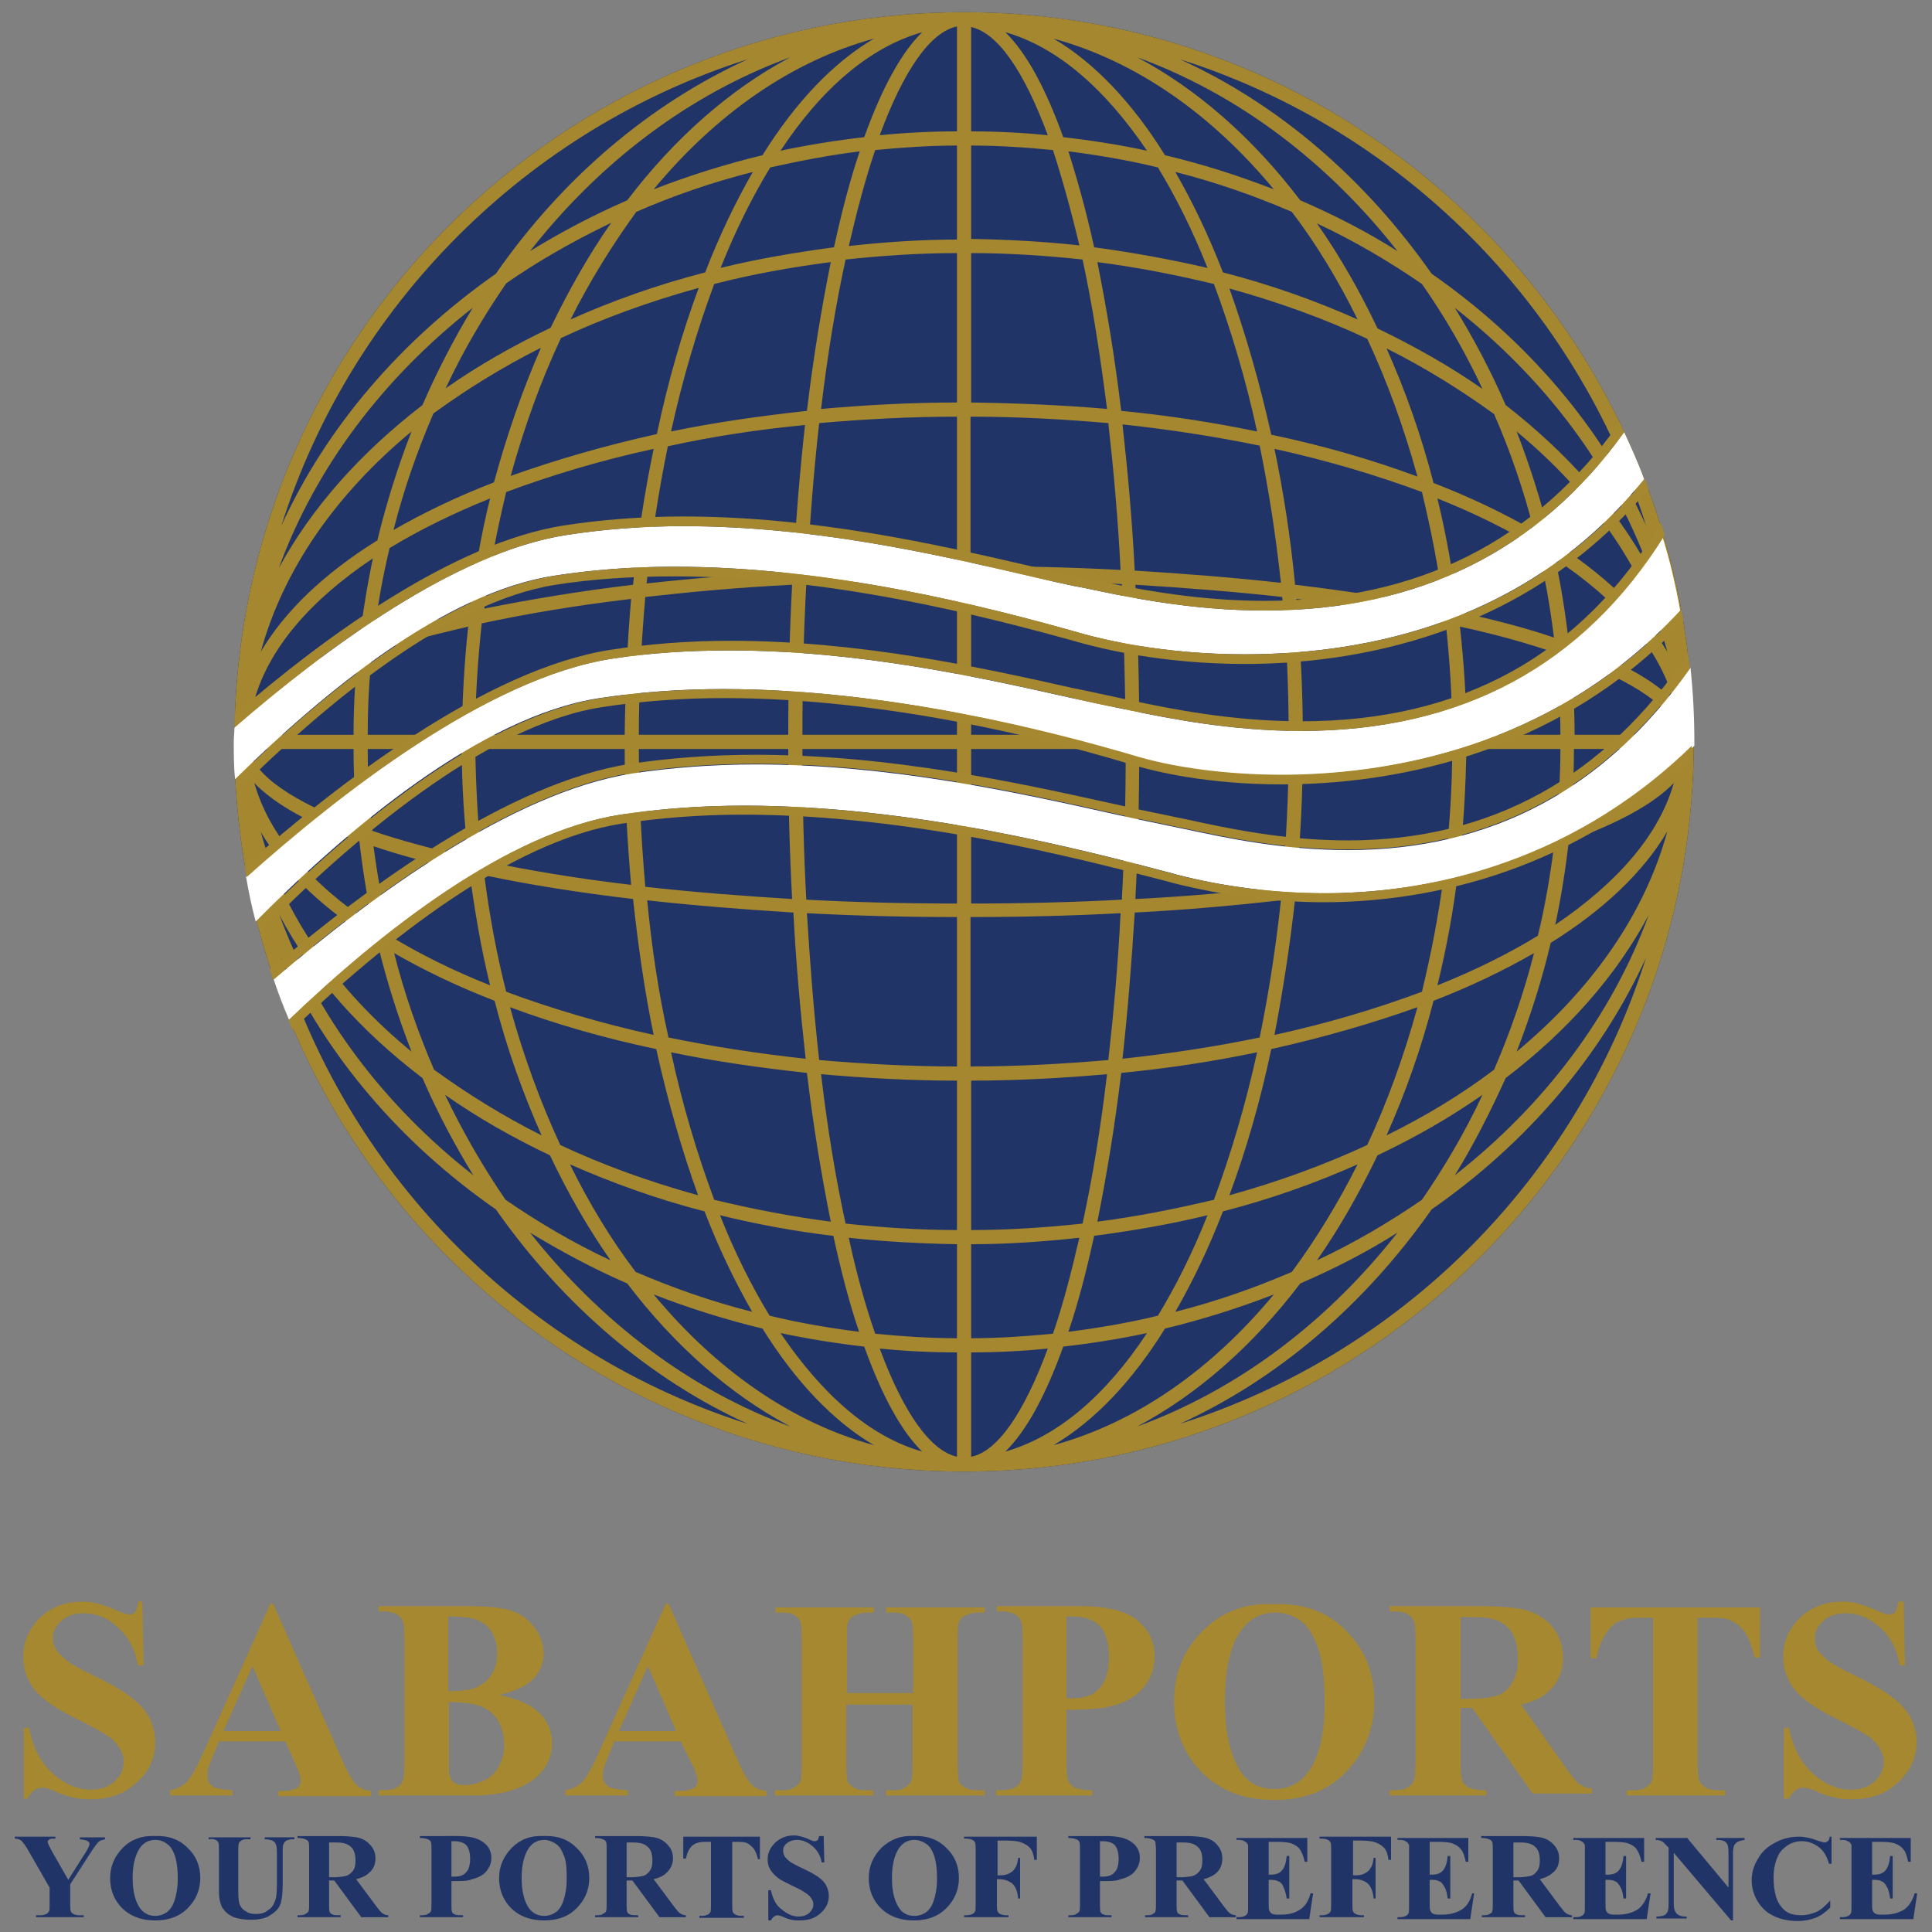 <?xml version="1.0" encoding="utf-8"?>
<!-- Generator: Adobe Illustrator 26.0.0, SVG Export Plug-In . SVG Version: 6.00 Build 0)  -->
<svg version="1.1" id="Layer_1" xmlns="http://www.w3.org/2000/svg" xmlns:xlink="http://www.w3.org/1999/xlink" x="0px" y="0px"
	 viewBox="0 0 300 300" style="enable-background:new 0 0 300 300;" xml:space="preserve">
<rect x="0" y="0" width="300" height="300" fill="#808080" stroke="none"/>
<style type="text/css">
	.st0{fill:#213468;}
	.st1{fill:#A4872F;}
	.st2{fill:#FFFFFF;}
	.st3{fill:#A5882F;}
</style>
<g>
	<g>
		<path class="st0" d="M262.9,114.1C262.4,52.5,212.4,2.5,150.8,1.9c-0.4,0-0.7,0-1.1,0c-0.4,0-0.7,0-1.1,0
			C87,2.5,37,52.5,36.4,114.1c0,0.4,0,0.7,0,1.1l0,0v0l0,0l0,0c0,0.4,0,0.7,0,1.1C37,177.9,87,227.9,148.6,228.5c0.4,0,0.7,0,1.1,0
			c0.4,0,0.7,0,1.1,0c61.6-0.6,111.6-50.6,112.2-112.2c0-0.4,0-0.7,0-1.1l0,0l0,0v0l0,0C263,114.8,263,114.5,262.9,114.1z"/>
		<g>
			<path class="st1" d="M262.9,114.1C262.4,52.5,212.4,2.5,150.8,1.9c-0.4,0-0.7,0-1.1,0c-0.4,0-0.7,0-1.1,0
				C87,2.5,37,52.5,36.4,114.1c0,0.4,0,0.7,0,1.1l0,0v0l0,0l0,0c0,0.4,0,0.7,0,1.1C37,177.9,87,227.9,148.6,228.5c0.4,0,0.7,0,1.1,0
				c0.4,0,0.7,0,1.1,0c61.6-0.6,111.6-50.6,112.2-112.2c0-0.4,0-0.7,0-1.1l0,0l0,0v0l0,0C263,114.8,263,114.5,262.9,114.1z
				 M148.6,226.2c-4.1-0.9-8.3-6.8-12-16.8c3.9,0.4,7.9,0.6,12,0.6V226.2z M242.3,114.1h-14.6c0-5.7-0.4-11.3-1-16.8
				c5.6,1.2,10.5,2.6,14.9,4.1C242,105.5,242.3,109.8,242.3,114.1z M241.6,129c-4.3,1.5-9.3,2.8-14.9,4.1c0.6-5.5,0.9-11.1,1-16.8
				h14.6C242.3,120.6,242,124.8,241.6,129z M172.1,164.6c-6.9,0.6-14.1,1-21.4,1v-23.2c8,0,15.8-0.2,23.3-0.6
				C173.6,149.9,172.9,157.5,172.1,164.6z M125.3,141.8c7.5,0.4,15.3,0.6,23.3,0.6v23.2c-7.3,0-14.5-0.4-21.4-1
				C126.4,157.5,125.8,149.9,125.3,141.8z M57.1,116.3h14.6c0,5.7,0.4,11.3,1,16.8c-5.6-1.3-10.6-2.6-14.9-4.1
				C57.3,124.8,57.1,120.6,57.1,116.3z M57.8,101.4c4.3-1.5,9.3-2.8,14.9-4.1c-0.6,5.5-0.9,11.1-1,16.8H57.1
				C57.1,109.8,57.3,105.5,57.8,101.4z M127.2,65.7c6.9-0.6,14-1,21.4-1v23.2c-8,0-15.8,0.2-23.3,0.6
				C125.8,80.5,126.4,72.8,127.2,65.7z M174,88.5c-7.5-0.4-15.3-0.6-23.3-0.6V64.7c7.3,0,14.5,0.4,21.4,1
				C172.9,72.8,173.6,80.5,174,88.5z M225.5,114.1h-23.2c0-7.2-0.4-14.3-1-21.1c8.5,1,16.3,2.3,23.2,3.8
				C225.1,102.4,225.5,108.2,225.5,114.1z M200.1,114.1h-23.2c0-8-0.2-15.8-0.6-23.3c8.1,0.5,15.7,1.1,22.8,1.9
				C199.8,99.6,200.1,106.8,200.1,114.1z M174.8,114.1h-24v-24c8.2,0,16,0.2,23.4,0.6C174.5,98.1,174.7,105.9,174.8,114.1z
				 M150.8,62.5V39.3c5.9,0,11.7,0.4,17.3,1c1.5,6.9,2.7,14.6,3.8,23.2C165,62.9,158,62.6,150.8,62.5z M148.6,62.5
				c-7.2,0-14.3,0.4-21.1,1c1-8.5,2.3-16.3,3.8-23.2c5.6-0.6,11.4-1,17.3-1V62.5z M148.6,90.1v24h-24c0-8.2,0.2-16,0.6-23.4
				C132.6,90.3,140.4,90.1,148.6,90.1z M122.4,114.1H99.2c0-7.3,0.4-14.5,1-21.4c7.1-0.8,14.7-1.5,22.8-1.9
				C122.6,98.3,122.4,106.1,122.4,114.1z M97,114.1H73.8c0-5.9,0.4-11.7,1-17.3C81.8,95.3,89.5,94,98,93
				C97.4,99.8,97.1,106.9,97,114.1z M73.8,116.3H97c0,7.2,0.4,14.3,1,21.1c-8.5-1-16.3-2.3-23.2-3.8
				C74.2,127.9,73.9,122.2,73.8,116.3z M99.2,116.3h23.2c0,8,0.2,15.8,0.6,23.3c-8.1-0.5-15.7-1.1-22.8-1.9
				C99.6,130.7,99.2,123.6,99.2,116.3z M124.6,116.3h24v24c-8.2,0-16-0.2-23.4-0.6C124.8,132.2,124.6,124.4,124.6,116.3z
				 M148.6,167.8V191c-5.9,0-11.7-0.4-17.3-1c-1.5-6.9-2.8-14.6-3.8-23.2C134.3,167.4,141.4,167.8,148.6,167.8z M150.8,167.8
				c7.2,0,14.3-0.4,21.1-1c-1,8.5-2.3,16.3-3.8,23.2c-5.6,0.6-11.4,1-17.3,1V167.8z M150.8,140.3v-24h24c0,8.1-0.2,16-0.6,23.4
				C166.7,140.1,158.9,140.3,150.8,140.3z M176.9,116.3h23.2c0,7.3-0.4,14.4-1,21.4c-7.1,0.8-14.7,1.5-22.8,1.9
				C176.7,132.1,176.9,124.3,176.9,116.3z M202.3,116.3h23.2c0,5.9-0.4,11.7-1,17.3c-6.9,1.5-14.6,2.7-23.2,3.8
				C201.9,130.5,202.3,123.5,202.3,116.3z M241.5,86.8c9.7,6.4,16.1,13.9,18.4,22c-3.2-3.3-8.8-6.3-16.3-9
				C243.1,95.3,242.4,91,241.5,86.8z M241.3,99c-4.4-1.5-9.4-2.8-14.9-4c-0.8-6-1.8-11.9-3.2-17.6c5.8,2.3,11,4.9,15.6,7.7
				C239.9,89.6,240.7,94.2,241.3,99z M224.2,94.5c-7-1.5-14.7-2.7-23.1-3.7c-0.7-7.3-1.8-14.4-3.2-21.1c8.2,1.8,15.9,4.1,22.9,6.7
				C222.2,82.2,223.4,88.3,224.2,94.5z M198.9,90.5c-7.2-0.8-14.7-1.4-22.7-1.9c-0.4-7.9-1.1-15.5-1.9-22.7
				c7.4,0.8,14.5,1.9,21.3,3.3C197,76,198.1,83.1,198.9,90.5z M174.1,63.8c-1-8.4-2.3-16.1-3.7-23.1c6.2,0.8,12.3,2,18.1,3.4
				c2.6,7,4.9,14.6,6.7,22.9C188.4,65.6,181.4,64.5,174.1,63.8z M169.9,38.4c-1.2-5.5-2.6-10.5-4-14.9c4.7,0.6,9.4,1.4,13.9,2.5
				c2.8,4.6,5.4,9.8,7.7,15.6C181.8,40.3,175.9,39.2,169.9,38.4z M165.1,21.3c-2.7-7.5-5.7-13.1-9-16.3c8.1,2.3,15.5,8.8,22,18.4
				C173.9,22.5,169.5,21.8,165.1,21.3z M167.6,38.1c-5.5-0.6-11.1-0.9-16.8-1V22.6c4.3,0,8.6,0.3,12.7,0.7
				C164.9,27.6,166.3,32.6,167.6,38.1z M148.6,37.2c-5.7,0-11.3,0.4-16.8,1c1.3-5.6,2.6-10.5,4.1-14.9c4.2-0.4,8.4-0.7,12.7-0.7
				V37.2z M133.5,23.5c-1.5,4.4-2.8,9.4-4,14.9c-6,0.8-11.9,1.8-17.6,3.2c2.3-5.8,4.9-11,7.7-15.6C124.1,25,128.7,24.1,133.5,23.5z
				 M121.2,23.4c6.4-9.7,13.9-16.1,22-18.4c-3.3,3.2-6.3,8.8-9,16.3C129.8,21.8,125.5,22.5,121.2,23.4z M129,40.7
				c-1.4,7-2.7,14.7-3.7,23.1c-7.3,0.8-14.4,1.8-21.1,3.2c1.8-8.2,4.1-15.9,6.7-22.9C116.7,42.6,122.8,41.5,129,40.7z M125,66
				c-0.8,7.2-1.4,14.7-1.9,22.7c-7.9,0.5-15.5,1.1-22.7,1.9c0.8-7.4,1.9-14.5,3.3-21.3C110.5,67.8,117.6,66.7,125,66z M98.3,90.8
				c-8.4,1-16.1,2.3-23.1,3.7c0.8-6.2,2-12.3,3.4-18.1c7-2.6,14.6-4.9,22.9-6.7C100.1,76.4,99,83.5,98.3,90.8z M72.9,95
				c-5.5,1.2-10.5,2.6-14.9,4c0.6-4.7,1.4-9.4,2.5-13.9c4.6-2.8,9.9-5.4,15.6-7.7C74.7,83,73.7,88.9,72.9,95z M55.8,99.7
				c-7.5,2.7-13.1,5.7-16.3,9c2.3-8.1,8.7-15.5,18.4-22C57,91,56.3,95.3,55.8,99.7z M55.5,102.2c-0.4,3.9-0.6,7.9-0.6,11.9H38.6
				C39.5,110,45.5,105.8,55.5,102.2z M54.9,116.3c0,4,0.2,8,0.6,11.9c-10-3.7-16-7.8-16.9-11.9H54.9z M55.8,130.6
				c0.5,4.4,1.2,8.7,2.1,13c-9.7-6.4-16.1-13.9-18.4-22C42.7,124.9,48.2,128,55.8,130.6z M58,131.4c4.4,1.5,9.4,2.8,14.9,4
				c0.8,6,1.8,11.9,3.2,17.6c-5.8-2.3-11-4.9-15.6-7.7C59.5,140.8,58.6,136.1,58,131.4z M75.2,135.9c7,1.5,14.7,2.7,23.1,3.7
				c0.8,7.3,1.8,14.4,3.2,21.1c-8.2-1.8-15.9-4.1-22.9-6.7C77.1,148.1,76,142.1,75.2,135.9z M100.5,139.8c7.2,0.8,14.7,1.4,22.7,1.9
				c0.4,7.9,1.1,15.5,1.9,22.7c-7.4-0.8-14.5-1.9-21.3-3.3C102.3,154.4,101.2,147.2,100.5,139.8z M125.3,166.6
				c1,8.4,2.3,16.1,3.7,23.1c-6.2-0.8-12.3-2-18.1-3.4c-2.6-7-4.9-14.6-6.7-22.9C110.9,164.8,118,165.8,125.3,166.6z M129.4,191.9
				c1.2,5.5,2.5,10.5,4,14.9c-4.7-0.6-9.4-1.4-13.9-2.5c-2.8-4.6-5.4-9.8-7.7-15.6C117.5,190.1,123.4,191.2,129.4,191.9z
				 M134.2,209.1c2.7,7.5,5.7,13.1,9,16.3c-8.1-2.3-15.5-8.8-22-18.4C125.5,207.9,129.8,208.6,134.2,209.1z M131.8,192.2
				c5.5,0.6,11.1,0.9,16.8,1v14.6c-4.3,0-8.6-0.3-12.7-0.7C134.4,202.8,133,197.8,131.8,192.2z M150.8,193.2c5.7,0,11.3-0.4,16.8-1
				c-1.3,5.6-2.6,10.6-4.1,14.9c-4.2,0.4-8.4,0.7-12.7,0.7V193.2z M165.9,206.8c1.5-4.4,2.8-9.4,4-14.9c6-0.8,11.9-1.8,17.6-3.2
				c-2.3,5.8-4.9,11-7.7,15.6C175.3,205.4,170.6,206.2,165.9,206.8z M178.1,207c-6.4,9.7-13.9,16.1-22,18.4c3.3-3.2,6.3-8.8,9-16.3
				C169.5,208.6,173.9,207.9,178.1,207z M170.4,189.7c1.4-7,2.7-14.7,3.7-23.1c7.3-0.7,14.4-1.8,21.1-3.2
				c-1.8,8.2-4.1,15.9-6.7,22.9C182.6,187.7,176.6,188.9,170.4,189.7z M174.3,164.4c0.8-7.2,1.4-14.7,1.9-22.7
				c7.9-0.4,15.5-1.1,22.7-1.9c-0.8,7.4-1.9,14.5-3.3,21.3C188.9,162.5,181.7,163.6,174.3,164.4z M201.1,139.6
				c8.4-1,16.1-2.2,23.1-3.7c-0.8,6.2-2,12.3-3.4,18.1c-7,2.6-14.6,4.9-22.9,6.7C199.2,153.9,200.3,146.9,201.1,139.6z M226.4,135.4
				c5.5-1.2,10.5-2.6,14.9-4c-0.6,4.7-1.4,9.4-2.5,13.9c-4.6,2.8-9.8,5.4-15.6,7.7C224.6,147.3,225.7,141.4,226.4,135.4z
				 M243.6,130.6c7.5-2.7,13.1-5.7,16.3-9c-2.3,8.1-8.8,15.5-18.4,22C242.4,139.4,243.1,135,243.6,130.6z M243.8,128.2
				c0.4-3.9,0.6-7.9,0.6-11.9h16.2C259.8,120.4,253.9,124.5,243.8,128.2z M244.5,114.1c0-4-0.2-8-0.6-11.9c10,3.7,16,7.8,16.9,11.9
				H244.5z M240.8,83.9c-1.4-5.8-3.2-11.5-5.3-16.9c11.7,9.7,19.9,21.4,23.4,34.2C255.1,94.9,248.9,89,240.8,83.9z M238.2,82.4
				c-4.7-2.7-9.9-5.2-15.6-7.4c-1.9-7.4-4.4-14.4-7.3-20.9c6,3,11.6,6.5,16.7,10.2C234.5,70,236.6,76.1,238.2,82.4z M220.1,74
				c-7-2.6-14.6-4.8-22.7-6.5c-1.8-8.1-4-15.7-6.5-22.7c7.6,2.1,14.8,4.7,21.4,7.8C215.4,59.2,218,66.4,220.1,74z M189.9,42.3
				c-2.2-5.7-4.7-10.9-7.4-15.6c6.3,1.6,12.3,3.7,18.1,6.2c3.8,5,7.2,10.6,10.2,16.7C204.3,46.7,197.3,44.2,189.9,42.3z M180.9,24.1
				c-5.1-8.2-11-14.4-17.3-18.1c12.8,3.5,24.5,11.7,34.2,23.4C192.4,27.3,186.8,25.5,180.9,24.1z M162.7,21
				c-3.9-0.4-7.9-0.6-11.9-0.6V4.2C154.9,5.1,159,11,162.7,21z M148.6,20.4c-4,0-8,0.2-12,0.6c3.7-10,7.8-16,12-16.9V20.4z
				 M118.4,24.1c-5.8,1.4-11.5,3.2-16.9,5.3c9.7-11.7,21.4-19.9,34.2-23.4C129.4,9.7,123.5,15.9,118.4,24.1z M116.9,26.7
				c-2.7,4.7-5.2,9.9-7.4,15.6c-7.4,1.9-14.4,4.4-20.9,7.3c3-6,6.5-11.6,10.2-16.7C104.5,30.4,110.6,28.3,116.9,26.7z M108.5,44.7
				c-2.6,7-4.8,14.6-6.5,22.7c-8.1,1.8-15.7,4-22.7,6.5c2.1-7.6,4.7-14.8,7.8-21.4C93.7,49.4,100.9,46.8,108.5,44.7z M76.7,74.9
				c-5.7,2.2-10.9,4.7-15.6,7.4c1.6-6.3,3.7-12.3,6.2-18.1C72.4,60.5,78,57,84,54C81.1,60.6,78.7,67.6,76.7,74.9z M58.6,83.9
				c-8.2,5.1-14.4,11-18.1,17.3C44,88.4,52.2,76.7,63.9,67C61.8,72.4,60,78.1,58.6,83.9z M58.6,146.4c1.4,5.8,3.2,11.5,5.3,16.9
				C52.2,153.7,44,142,40.5,129.2C44.2,135.5,50.4,141.3,58.6,146.4z M61.2,148c4.7,2.7,9.9,5.2,15.6,7.4c1.9,7.4,4.4,14.4,7.3,20.9
				c-6-3-11.6-6.5-16.7-10.2C64.9,160.3,62.8,154.3,61.2,148z M79.2,156.4c7,2.6,14.6,4.8,22.7,6.5c1.8,8.1,4,15.8,6.5,22.7
				c-7.6-2.1-14.8-4.7-21.4-7.8C83.9,171.1,81.3,164,79.2,156.4z M109.4,188.1c2.2,5.7,4.7,10.9,7.4,15.6
				c-6.3-1.6-12.3-3.7-18.1-6.2c-3.8-5-7.2-10.6-10.2-16.7C95.1,183.7,102,186.2,109.4,188.1z M118.4,206.3
				c5.1,8.2,11,14.4,17.3,18.1c-12.8-3.5-24.5-11.7-34.2-23.4C106.9,203.1,112.6,204.9,118.4,206.3z M150.8,210c4,0,8-0.2,11.9-0.6
				c-3.7,10-7.8,16-11.9,16.8V210z M180.9,206.3c5.8-1.4,11.5-3.2,16.9-5.3c-9.7,11.7-21.4,19.9-34.2,23.4
				C170,220.6,175.8,214.5,180.9,206.3z M182.5,203.7c2.7-4.7,5.2-9.9,7.4-15.6c7.4-1.9,14.4-4.4,20.9-7.3c-3,6-6.5,11.7-10.2,16.7
				C194.8,200,188.8,202.1,182.5,203.7z M190.9,185.6c2.6-7,4.8-14.6,6.5-22.7c8.1-1.8,15.7-4,22.7-6.5c-2.1,7.6-4.7,14.8-7.8,21.4
				C205.6,180.9,198.5,183.5,190.9,185.6z M222.6,155.4c5.7-2.2,10.9-4.7,15.6-7.4c-1.6,6.3-3.7,12.3-6.2,18.1
				c-5,3.8-10.6,7.2-16.7,10.2C218.2,169.8,220.7,162.8,222.6,155.4z M240.8,146.4c8.2-5.1,14.4-11,18.1-17.3
				c-3.5,12.8-11.7,24.5-23.4,34.2C237.6,157.9,239.4,152.3,240.8,146.4z M233.8,62.9c-2.3-5.3-5-10.4-7.9-15.1
				c13.9,10.9,24.4,24.8,30.1,40.4C250.9,78.8,243.3,70.3,233.8,62.9z M230.2,60.4c-5-3.5-10.5-6.6-16.3-9.4
				c-2.8-5.9-5.9-11.3-9.4-16.3c5.8,2.7,11.2,5.9,16.3,9.4C224.3,49.1,227.5,54.6,230.2,60.4z M201.9,31.1
				c-7.3-9.6-15.9-17.2-25.3-22.2c15.6,5.7,29.5,16.2,40.4,30.1C212.3,36,207.2,33.4,201.9,31.1z M97.4,31.1
				c-5.3,2.3-10.4,5-15.1,7.9c10.9-13.9,24.8-24.4,40.4-30.1C113.3,13.9,104.7,21.5,97.4,31.1z M94.9,34.6c-3.5,5-6.6,10.5-9.4,16.3
				c-5.9,2.8-11.3,5.9-16.3,9.4c2.7-5.8,5.9-11.2,9.4-16.3C83.6,40.5,89.1,37.4,94.9,34.6z M65.6,62.9C56,70.3,48.4,78.8,43.3,88.2
				c5.7-15.6,16.2-29.5,30.1-40.4C70.5,52.6,67.9,57.6,65.6,62.9z M65.6,167.4c2.3,5.3,5,10.4,7.9,15.1
				c-13.9-10.9-24.4-24.8-30.1-40.4C48.4,151.6,56,160.1,65.6,167.4z M69.1,170c5,3.5,10.4,6.6,16.3,9.4c2.8,5.9,5.9,11.3,9.4,16.3
				c-5.8-2.7-11.2-5.9-16.3-9.4C75,181.2,71.9,175.8,69.1,170z M97.4,199.3c7.3,9.6,15.9,17.2,25.3,22.2
				c-15.6-5.7-29.5-16.3-40.4-30.1C87.1,194.3,92.1,197,97.4,199.3z M201.9,199.3c5.3-2.3,10.4-4.9,15.1-7.9
				c-10.9,13.9-24.8,24.4-40.4,30.1C186,216.5,194.6,208.9,201.9,199.3z M204.5,195.7c3.5-5,6.6-10.5,9.4-16.3
				c5.9-2.8,11.3-5.9,16.3-9.4c-2.7,5.8-5.9,11.2-9.4,16.3C215.7,189.8,210.3,193,204.5,195.7z M233.8,167.4
				c9.6-7.3,17.2-15.9,22.2-25.3c-5.7,15.6-16.2,29.5-30.1,40.4C228.8,177.8,231.4,172.7,233.8,167.4z M255.6,81.6
				c-7-15.3-18.5-28.8-33.3-39.1C212,27.8,198.6,16.2,183.2,9.2C217.6,20.1,244.7,47.3,255.6,81.6z M116.1,9.2
				c-15.3,7-28.8,18.5-39.1,33.3C62.2,52.9,50.7,66.3,43.7,81.6C54.6,47.3,81.8,20.1,116.1,9.2z M43.7,148.7
				c7,15.3,18.5,28.8,33.3,39.1c10.4,14.8,23.8,26.3,39.1,33.3C81.8,210.2,54.6,183.1,43.7,148.7z M183.2,221.1
				c15.3-7,28.7-18.5,39.1-33.3c14.8-10.3,26.3-23.8,33.3-39.1C244.7,183.1,217.6,210.2,183.2,221.1z"/>
			<path class="st2" d="M196.4,94.8c-11.5,0-21.4-2.1-28-3.5l-1.6-0.3c-2.4-0.5-5.1-1.1-8-1.8c-13.8-3.2-32.6-7.5-52.7-7.5
				c-6.4,0-12.6,0.5-18.3,1.4c-17.1,2.7-37.1,17.5-51.4,29.9c0,0.7-0.1,1.4-0.1,2.2c0,2,0,3.9,0.2,5.8c13.8-13.6,32.6-29,49.5-31.6
				c5.8-0.9,12-1.4,18.6-1.4c24.2,0,48,6,63.8,10.5c2.6,0.7,11.9,3.1,24.8,3.1c19.3,0,44.2-5.1,62.1-27.2c-0.9-2.5-2-4.9-3.1-7.3
				C239,85.5,220.3,94.8,196.4,94.8z"/>
			<path class="st3" d="M104.7,89.5c24,0,47.7,6,63.4,10.4c2.6,0.7,12.1,3.2,25.2,3.2c16.1,0,43.2-3.9,62.7-27.2
				c-0.2-0.5-0.4-1-0.6-1.5c-17.9,22.1-42.9,27.2-62.1,27.2c-12.9,0-22.2-2.4-24.8-3.1C152.7,94,128.9,88,104.7,88
				c-6.6,0-12.9,0.5-18.6,1.4c-16.9,2.7-35.7,18-49.5,31.6c0,0.7,0.1,1.3,0.1,2c13.8-13.7,32.9-29.6,49.6-32.2
				C92,89.9,98.2,89.5,104.7,89.5z"/>
			<path class="st3" d="M87.8,83.1c5.7-0.9,11.9-1.4,18.3-1.4c20,0,38.9,4.3,52.7,7.5c3,0.7,5.6,1.3,8,1.8l1.6,0.3
				c6.6,1.4,16.5,3.5,28,3.5c23.9,0,42.6-9.3,55.8-27.7c-0.2-0.5-0.5-1-0.7-1.5c-13,18.4-31.4,27.7-55.1,27.7
				c-11.3,0-21.2-2.1-27.7-3.5l-1.6-0.3c-2.4-0.5-5-1.1-8-1.8c-13.8-3.2-32.8-7.5-53-7.5c-6.5,0-12.8,0.5-18.6,1.4
				c-17,2.7-36.8,17-51.1,29.4c0,0.6,0,1.3,0,1.9C50.7,100.6,70.8,85.8,87.8,83.1z"/>
			<path class="st2" d="M202,113.5c-11,0-20.7-2-26.6-3.2l-1.4-0.3c-2.4-0.5-5.1-1.1-8-1.7c-13.8-3.1-32.6-7.3-52.7-7.3
				c-6.4,0-12.6,0.4-18.4,1.3c-19.3,3-42.4,21.1-56.7,33.8c0.4,2.4,0.9,4.7,1.5,7c14-14.1,34.9-31.9,53.4-34.7
				c5.9-0.9,12.4-1.4,19.1-1.4c25.6,0,50.6,6.5,63.3,10.3c6.5,2,15,3.1,23.3,3.1h0c15.7,0,42-3.8,62.1-25.6
				c-0.7-3.9-1.6-7.8-2.8-11.6C245.8,103.3,226.9,113.5,202,113.5z"/>
			<path class="st3" d="M93.5,109.8c5.9-0.9,12.2-1.4,18.9-1.4c25.4,0,50.3,6.4,62.9,10.2c3.9,1.2,12.1,3.2,23.7,3.2h0
				c15.8,0,42.1-3.8,62.4-25.3c-0.1-0.6-0.2-1.2-0.3-1.8c-20.1,21.8-46.4,25.6-62.1,25.6h0c-8.4,0-16.9-1.1-23.3-3.1
				C163,113.5,138,107,112.4,107c-6.8,0-13.2,0.5-19.1,1.4c-18.5,2.9-39.4,20.6-53.4,34.7c0.1,0.6,0.3,1.1,0.5,1.7
				C54.2,130.8,75.3,112.6,93.5,109.8z"/>
			<path class="st3" d="M95,102.3c5.8-0.9,11.9-1.3,18.4-1.3c20,0,38.9,4.2,52.7,7.3c3,0.7,5.6,1.3,8,1.7l1.4,0.3
				c5.8,1.2,15.6,3.2,26.6,3.2c25,0,43.8-10.2,56.4-30.4c-0.2-0.6-0.4-1.3-0.6-1.9c-12.3,20.5-30.9,30.8-55.8,30.8
				c-10.8,0-20.1-1.9-26.3-3.2l-1.4-0.3c-2.4-0.5-5-1.1-8-1.7c-13.8-3.1-32.8-7.3-53-7.3c-6.5,0-12.8,0.5-18.6,1.4
				c-19.3,3-42.3,20.7-56.8,33.6c0.1,0.6,0.2,1.1,0.3,1.7C52.6,123.4,75.7,105.3,95,102.3z"/>
			<path class="st2" d="M209.3,132c-10.1,0-19-1.9-25.5-3.3c-1-0.2-2-0.4-2.9-0.6c-2.5-0.5-5.3-1.1-8.4-1.8
				c-14.4-3.2-34.2-7.6-55.1-7.6c-6.7,0-13.2,0.5-19.2,1.4c-18.6,2.9-40.6,19.1-55.7,32c0.7,2.1,1.5,4.2,2.4,6.3
				c14.4-13.8,34-29.2,51.5-31.9c5.9-0.9,12.4-1.4,19.2-1.4c26.3,0,52.4,6.8,66.4,10.5l0.7,0.2c7.3,1.9,15.3,2.9,23.1,2.9
				c14.1,0,37.2-3.5,57.3-22.9c0-0.2,0-0.4,0-0.6c0-3.9-0.2-7.7-0.6-11.5C249.3,122.5,231.6,132,209.3,132z"/>
			<path class="st3" d="M98.2,120c6-0.9,12.5-1.4,19.2-1.4c21,0,40.7,4.4,55.1,7.6c3.1,0.7,5.9,1.3,8.4,1.8c0.9,0.2,1.8,0.4,2.9,0.6
				c6.5,1.4,15.4,3.3,25.5,3.3c22.2,0,40-9.5,53.1-28.2c-0.1-0.7-0.2-1.4-0.3-2.2c-12.9,19.2-30.6,29-52.8,29
				c-10,0-18.8-1.9-25.2-3.3c-1-0.2-2-0.4-2.9-0.6c-2.5-0.5-5.3-1.1-8.4-1.8c-14.5-3.2-34.3-7.6-55.5-7.6c-6.8,0-13.3,0.5-19.4,1.4
				c-18.8,2.9-40.8,19-56,32c0.2,0.5,0.3,1,0.5,1.5C57.6,139.1,79.6,122.9,98.2,120z"/>
			<path class="st3" d="M205.7,138.7c-7.8,0-15.7-1-23.1-2.9l-0.7-0.2c-14-3.7-40.1-10.5-66.4-10.5c-6.8,0-13.2,0.5-19.2,1.4
				c-17.5,2.7-37.1,18.1-51.5,31.9c0.2,0.5,0.4,1,0.6,1.5c14.4-13.8,33.9-29.3,51.1-32c5.9-0.9,12.2-1.4,18.9-1.4
				c26.1,0,52.1,6.8,66,10.4l0.7,0.2c7.5,1.9,15.6,3,23.4,3c14.1,0,37.1-3.5,57.2-22.3c0-0.7,0-1.4,0-2
				C242.9,135.1,219.8,138.7,205.7,138.7z"/>
		</g>
	</g>
	<g>
		<path class="st3" d="M22.1,248.8l0.2,9.8h-0.9c-0.4-2.4-1.4-4.4-3.1-5.9c-1.6-1.5-3.4-2.2-5.3-2.2c-1.5,0-2.6,0.4-3.5,1.2
			c-0.9,0.8-1.3,1.7-1.3,2.7c0,0.6,0.2,1.2,0.5,1.7c0.4,0.7,1.1,1.3,2,2c0.7,0.5,2.2,1.3,4.7,2.5c3.4,1.7,5.7,3.3,6.9,4.8
			c1.2,1.5,1.8,3.2,1.8,5.1c0,2.4-0.9,4.6-2.9,6.3c-1.9,1.8-4.3,2.6-7.3,2.6c-0.9,0-1.8-0.1-2.6-0.3c-0.8-0.2-1.9-0.5-3.1-1.1
			c-0.7-0.3-1.3-0.4-1.7-0.4c-0.4,0-0.8,0.1-1.2,0.4c-0.4,0.3-0.8,0.7-1,1.3H3.7v-11h0.8c0.6,3.1,1.9,5.5,3.7,7.1
			c1.8,1.6,3.8,2.5,5.8,2.5c1.6,0,2.9-0.4,3.8-1.3c1-0.9,1.4-1.9,1.4-3.1c0-0.7-0.2-1.3-0.6-2c-0.4-0.6-0.9-1.3-1.7-1.8
			c-0.8-0.6-2.1-1.3-4-2.3c-2.7-1.3-4.6-2.4-5.7-3.3c-1.2-0.9-2.1-1.9-2.7-3.1c-0.6-1.1-0.9-2.4-0.9-3.8c0-2.3,0.9-4.3,2.6-6
			c1.7-1.6,3.9-2.5,6.5-2.5c0.9,0,1.9,0.1,2.8,0.4c0.7,0.2,1.5,0.5,2.5,0.9c1,0.5,1.7,0.7,2,0.7c0.4,0,0.7-0.1,0.9-0.3
			c0.2-0.2,0.4-0.8,0.6-1.7H22.1z"/>
		<path class="st3" d="M44.3,270.4H34l-1.2,2.9c-0.4,0.9-0.6,1.7-0.6,2.4c0,0.8,0.3,1.4,1,1.8c0.4,0.2,1.3,0.4,2.9,0.5v0.8h-9.7
			v-0.8c1.1-0.2,1.9-0.6,2.6-1.3c0.7-0.7,1.5-2.2,2.5-4.4l10.5-23.3h0.4l10.6,24c1,2.3,1.8,3.7,2.5,4.3c0.5,0.4,1.2,0.7,2.1,0.8v0.8
			H43.2v-0.8h0.6c1.1,0,1.9-0.2,2.4-0.5c0.3-0.2,0.5-0.6,0.5-1c0-0.3,0-0.5-0.1-0.8c0-0.1-0.2-0.7-0.6-1.6L44.3,270.4z M43.6,268.8
			l-4.4-10.1l-4.5,10.1H43.6z"/>
		<path class="st3" d="M77.5,263.2c2.8,0.6,4.7,1.4,5.8,2.4c1.6,1.3,2.4,3,2.4,5.1c0,2.2-0.9,4-2.7,5.5c-2.2,1.7-5.3,2.6-9.5,2.6
			H58.8v-0.8c1.4,0,2.3-0.1,2.7-0.4c0.5-0.2,0.8-0.6,1-1c0.2-0.4,0.3-1.4,0.3-3v-19c0-1.6-0.1-2.6-0.3-3c-0.2-0.4-0.5-0.7-1-1
			c-0.5-0.3-1.4-0.4-2.7-0.4v-0.8h14c3.4,0,5.7,0.3,7.1,0.9c1.4,0.6,2.5,1.5,3.3,2.7c0.8,1.2,1.2,2.4,1.2,3.8c0,1.4-0.5,2.7-1.5,3.8
			C81.9,261.7,80.1,262.6,77.5,263.2z M69.7,264.3v9.4l0,1.1c0,0.8,0.2,1.4,0.6,1.8c0.4,0.4,1,0.6,1.8,0.6c1.2,0,2.2-0.3,3.2-0.8
			s1.7-1.2,2.2-2.2c0.5-1,0.8-2.1,0.8-3.2c0-1.4-0.3-2.6-0.9-3.7c-0.6-1.1-1.5-1.8-2.6-2.3C73.5,264.5,71.9,264.3,69.7,264.3z
			 M69.7,262.6c2,0,3.6-0.2,4.5-0.7c1-0.5,1.7-1.1,2.2-2c0.5-0.8,0.8-1.9,0.8-3.2c0-1.3-0.3-2.3-0.8-3.2c-0.5-0.8-1.2-1.5-2.2-1.9
			c-0.9-0.4-2.5-0.6-4.6-0.6V262.6z"/>
		<path class="st3" d="M105.7,270.4H95.4l-1.2,2.9c-0.4,0.9-0.6,1.7-0.6,2.4c0,0.8,0.3,1.4,1,1.8c0.4,0.2,1.3,0.4,2.9,0.5v0.8h-9.7
			v-0.8c1.1-0.2,1.9-0.6,2.6-1.3s1.5-2.2,2.5-4.4l10.5-23.3h0.4l10.6,24c1,2.3,1.8,3.7,2.5,4.3c0.5,0.4,1.2,0.7,2.1,0.8v0.8h-14.2
			v-0.8h0.6c1.1,0,1.9-0.2,2.4-0.5c0.3-0.2,0.5-0.6,0.5-1c0-0.3,0-0.5-0.1-0.8c0-0.1-0.2-0.7-0.6-1.6L105.7,270.4z M105,268.8
			l-4.4-10.1l-4.5,10.1H105z"/>
		<path class="st3" d="M131.4,264.7v9.1c0,1.5,0.1,2.4,0.2,2.8c0.2,0.4,0.5,0.7,1,1c0.5,0.3,1.1,0.4,2,0.4h1v0.8h-15.3v-0.8h1
			c0.9,0,1.5-0.1,2.1-0.5c0.4-0.2,0.7-0.5,0.9-1c0.2-0.3,0.2-1.3,0.2-2.7v-19.2c0-1.5-0.1-2.4-0.2-2.8c-0.2-0.4-0.5-0.7-0.9-1
			c-0.5-0.3-1.1-0.4-2-0.4h-1v-0.8h15.3v0.8h-1c-0.9,0-1.5,0.2-2.1,0.5c-0.4,0.2-0.7,0.5-0.9,1c-0.2,0.3-0.2,1.2-0.2,2.7v8.3h10.3
			v-8.3c0-1.5-0.1-2.4-0.2-2.8c-0.2-0.4-0.5-0.7-1-1c-0.5-0.3-1.1-0.4-2-0.4h-1v-0.8h15.3v0.8h-1c-0.9,0-1.5,0.2-2.1,0.5
			c-0.4,0.2-0.7,0.5-0.9,1c-0.2,0.3-0.2,1.2-0.2,2.7v19.2c0,1.5,0.1,2.4,0.2,2.8c0.1,0.4,0.5,0.7,1,1c0.5,0.3,1.1,0.4,2,0.4h1v0.8
			h-15.3v-0.8h1c0.9,0,1.5-0.1,2-0.5c0.4-0.2,0.7-0.5,0.9-1c0.2-0.3,0.2-1.3,0.2-2.7v-9.1H131.4z"/>
		<path class="st3" d="M165.6,265.5v8.1c0,1.6,0.1,2.6,0.3,3c0.2,0.4,0.5,0.7,1,1c0.5,0.2,1.4,0.4,2.7,0.4v0.8h-14.9v-0.8
			c1.4,0,2.3-0.1,2.8-0.4c0.5-0.2,0.8-0.6,1-1c0.2-0.4,0.3-1.4,0.3-3v-19c0-1.6-0.1-2.6-0.3-3c-0.2-0.4-0.5-0.7-1-1
			c-0.5-0.3-1.4-0.4-2.7-0.4v-0.8h12.8c4.2,0,7.2,0.7,9,2.2c1.8,1.5,2.7,3.4,2.7,5.6c0,1.9-0.6,3.5-1.8,4.9
			c-1.2,1.4-2.8,2.3-4.9,2.8C171.3,265.3,168.9,265.5,165.6,265.5z M165.6,251.1v12.6c0.5,0,0.8,0,1.1,0c1.8,0,3.1-0.5,4.1-1.6
			c0.9-1,1.4-2.7,1.4-4.8c0-2.2-0.5-3.8-1.4-4.8c-1-1-2.4-1.5-4.3-1.5H165.6z"/>
		<path class="st3" d="M197.7,249.1c4.7-0.2,8.5,1.2,11.3,4.1c2.9,2.9,4.4,6.5,4.4,10.9c0,3.7-1.1,7-3.3,9.8
			c-2.9,3.7-6.9,5.6-12.2,5.6c-5.3,0-9.3-1.8-12.2-5.3c-2.3-2.8-3.4-6.2-3.4-10c0-4.3,1.5-8,4.4-10.9
			C189.8,250.2,193.4,248.9,197.7,249.1z M198,250.4c-2.7,0-4.7,1.4-6.1,4.1c-1.1,2.3-1.7,5.5-1.7,9.7c0,5,0.9,8.7,2.6,11.1
			c1.2,1.7,2.9,2.5,5.1,2.5c1.5,0,2.7-0.4,3.7-1.1c1.3-0.9,2.3-2.4,3-4.4c0.7-2,1.1-4.7,1.1-7.9c0-3.9-0.4-6.8-1.1-8.7
			c-0.7-1.9-1.6-3.3-2.7-4.1C200.7,250.8,199.4,250.4,198,250.4z"/>
		<path class="st3" d="M226.8,265.4v8.2c0,1.6,0.1,2.6,0.3,3c0.2,0.4,0.5,0.7,1,1c0.5,0.2,1.4,0.4,2.7,0.4v0.8h-15v-0.8
			c1.4,0,2.3-0.1,2.7-0.4c0.5-0.2,0.8-0.6,1-1c0.2-0.4,0.3-1.4,0.3-3v-19c0-1.6-0.1-2.6-0.3-3c-0.2-0.4-0.5-0.7-1-1
			c-0.5-0.3-1.4-0.4-2.7-0.4v-0.8h13.6c3.5,0,6.1,0.2,7.8,0.7c1.6,0.5,3,1.4,4,2.7c1,1.3,1.5,2.9,1.5,4.6c0,2.2-0.8,3.9-2.3,5.3
			c-1,0.9-2.4,1.6-4.2,2l7,9.9c0.9,1.3,1.6,2.1,2,2.4c0.6,0.4,1.3,0.7,2,0.7v0.8h-9.2l-9.4-13.3H226.8z M226.8,251v12.8h1.2
			c2,0,3.5-0.2,4.5-0.5c1-0.4,1.8-1,2.3-2c0.6-0.9,0.9-2.2,0.9-3.7c0-2.2-0.5-3.9-1.6-4.9c-1-1.1-2.7-1.6-5-1.6H226.8z"/>
		<path class="st3" d="M273.3,249.5v7.9h-0.8c-0.5-1.8-1-3.1-1.5-3.9c-0.6-0.8-1.3-1.4-2.3-1.9c-0.6-0.3-1.5-0.4-2.9-0.4h-2.2v22.6
			c0,1.5,0.1,2.4,0.3,2.8c0.2,0.4,0.5,0.7,1,1c0.5,0.3,1.1,0.4,2,0.4h1v0.8h-15.3v-0.8h1c0.8,0,1.5-0.1,2-0.5c0.4-0.2,0.7-0.5,0.9-1
			c0.1-0.3,0.2-1.3,0.2-2.7v-22.6h-2.1c-2,0-3.4,0.4-4.3,1.3c-1.2,1.2-2,2.8-2.4,5H247v-7.9H273.3z"/>
		<path class="st3" d="M295.6,248.8l0.2,9.8H295c-0.4-2.4-1.4-4.4-3.1-5.9s-3.4-2.2-5.3-2.2c-1.5,0-2.6,0.4-3.5,1.2
			c-0.9,0.8-1.3,1.7-1.3,2.7c0,0.6,0.1,1.2,0.4,1.7c0.4,0.7,1.1,1.3,2,2c0.7,0.5,2.2,1.3,4.7,2.5c3.4,1.7,5.7,3.3,6.9,4.8
			c1.2,1.5,1.8,3.2,1.8,5.1c0,2.4-1,4.6-2.9,6.3c-1.9,1.8-4.3,2.6-7.3,2.6c-0.9,0-1.8-0.1-2.6-0.3c-0.8-0.2-1.9-0.5-3.1-1.1
			c-0.7-0.3-1.3-0.4-1.7-0.4c-0.4,0-0.8,0.1-1.2,0.4c-0.4,0.3-0.8,0.7-1,1.3h-0.8v-11h0.8c0.6,3.1,1.9,5.5,3.7,7.1
			c1.8,1.6,3.7,2.5,5.8,2.5c1.6,0,2.9-0.4,3.8-1.3c1-0.9,1.4-1.9,1.4-3.1c0-0.7-0.2-1.3-0.6-2c-0.4-0.6-0.9-1.3-1.7-1.8
			c-0.8-0.6-2.1-1.3-4-2.3c-2.7-1.3-4.6-2.4-5.7-3.3c-1.2-0.9-2.1-1.9-2.7-3.1c-0.6-1.1-0.9-2.4-0.9-3.8c0-2.3,0.9-4.3,2.6-6
			c1.7-1.6,3.9-2.5,6.5-2.5c1,0,1.9,0.1,2.8,0.4c0.7,0.2,1.5,0.5,2.5,0.9c1,0.5,1.6,0.7,2,0.7c0.4,0,0.7-0.1,0.9-0.3
			c0.2-0.2,0.4-0.8,0.6-1.7H295.6z"/>
	</g>
	<g>
		<g>
			<path class="st0" d="M16.3,285.3v0.3c-0.4,0.1-0.8,0.2-1,0.4c-0.3,0.3-0.8,1-1.5,2.1l-2.9,4.5v3c0,0.6,0,1,0.1,1.2
				c0.1,0.2,0.2,0.3,0.4,0.4c0.2,0.1,0.5,0.2,0.8,0.2H13v0.3H5.6v-0.3h0.7c0.4,0,0.7-0.1,0.9-0.2c0.2-0.1,0.3-0.2,0.4-0.4
				c0.1-0.1,0.1-0.5,0.1-1.2v-2.5l-3.1-5.4c-0.6-1.1-1.1-1.7-1.3-1.9c-0.3-0.2-0.6-0.3-1-0.3v-0.3h6.3v0.3H8.4c-0.4,0-0.7,0-0.8,0.2
				c-0.2,0.1-0.2,0.2-0.2,0.3c0,0.2,0.3,0.8,0.8,1.7l2.4,4.2l2.4-3.8c0.6-0.9,0.9-1.5,0.9-1.8c0-0.2-0.1-0.3-0.3-0.4
				c-0.2-0.2-0.6-0.2-1.2-0.3v-0.3H16.3z"/>
			<path class="st0" d="M24,285.1c2.1-0.1,3.8,0.5,5.1,1.8c1.3,1.2,2,2.8,2,4.7c0,1.6-0.5,3-1.5,4.2c-1.3,1.6-3.1,2.4-5.5,2.4
				c-2.4,0-4.2-0.8-5.5-2.3c-1-1.2-1.5-2.6-1.5-4.3c0-1.8,0.7-3.4,2-4.7C20.4,285.6,22.1,285,24,285.1z M24.1,285.7
				c-1.2,0-2.1,0.6-2.7,1.8c-0.5,1-0.8,2.3-0.8,4.1c0,2.1,0.4,3.7,1.2,4.8c0.6,0.7,1.3,1.1,2.3,1.1c0.7,0,1.2-0.2,1.7-0.5
				c0.6-0.4,1-1,1.3-1.9c0.3-0.9,0.5-2,0.5-3.4c0-1.7-0.2-2.9-0.5-3.7c-0.3-0.8-0.7-1.4-1.2-1.7C25.4,285.9,24.8,285.7,24.1,285.7z"
				/>
			<path class="st0" d="M32.1,285.3h6.8v0.3h-0.3c-0.5,0-0.9,0-1.1,0.2c-0.2,0.1-0.3,0.2-0.4,0.4c-0.1,0.2-0.1,0.6-0.1,1.3v6.2
				c0,1.1,0.1,1.9,0.3,2.2c0.2,0.4,0.5,0.7,0.9,0.9c0.4,0.3,0.9,0.4,1.5,0.4c0.7,0,1.3-0.1,1.8-0.5c0.5-0.3,0.9-0.7,1.1-1.3
				c0.3-0.5,0.4-1.5,0.4-2.8v-5.1c0-0.6-0.1-1-0.2-1.2c-0.1-0.2-0.3-0.4-0.5-0.5c-0.3-0.1-0.7-0.2-1.2-0.2v-0.3h4.6v0.3h-0.3
				c-0.4,0-0.7,0.1-0.9,0.2c-0.2,0.1-0.4,0.3-0.5,0.6c-0.1,0.2-0.1,0.6-0.1,1.1v4.8c0,1.5-0.1,2.5-0.3,3.2c-0.2,0.7-0.7,1.3-1.5,1.8
				c-0.8,0.6-1.9,0.8-3.2,0.8c-1.1,0-2-0.2-2.6-0.4c-0.9-0.4-1.4-0.9-1.8-1.5c-0.3-0.6-0.5-1.4-0.5-2.5v-6.2c0-0.7,0-1.2-0.1-1.4
				c-0.1-0.2-0.2-0.3-0.4-0.4c-0.2-0.1-0.6-0.2-1.1-0.1V285.3z"/>
			<path class="st0" d="M51.1,292.1v3.5c0,0.7,0,1.1,0.1,1.3c0.1,0.2,0.2,0.3,0.5,0.4c0.2,0.1,0.6,0.1,1.2,0.1v0.3h-6.7v-0.3
				c0.6,0,1,0,1.2-0.2c0.2-0.1,0.4-0.2,0.5-0.4c0.1-0.2,0.1-0.6,0.1-1.3v-8.2c0-0.7,0-1.1-0.1-1.3c-0.1-0.2-0.2-0.3-0.5-0.4
				c-0.2-0.1-0.6-0.2-1.2-0.2v-0.3h6.1c1.6,0,2.8,0.1,3.5,0.3c0.7,0.2,1.3,0.6,1.8,1.2c0.5,0.6,0.7,1.2,0.7,2c0,0.9-0.3,1.7-1.1,2.3
				c-0.4,0.4-1.1,0.7-1.9,0.9l3.2,4.3c0.4,0.5,0.7,0.9,0.9,1c0.3,0.2,0.6,0.3,0.9,0.3v0.3h-4.2l-4.2-5.7H51.1z M51.1,286v5.5h0.6
				c0.9,0,1.6-0.1,2-0.2c0.4-0.1,0.8-0.4,1.1-0.8c0.3-0.4,0.4-0.9,0.4-1.6c0-0.9-0.2-1.7-0.7-2.1c-0.5-0.5-1.2-0.7-2.3-0.7H51.1z"/>
			<path class="st0" d="M70.1,292.1v3.5c0,0.7,0,1.1,0.1,1.3c0.1,0.2,0.2,0.3,0.5,0.4c0.2,0.1,0.6,0.1,1.2,0.1v0.3h-6.7v-0.3
				c0.6,0,1,0,1.2-0.2c0.2-0.1,0.4-0.2,0.5-0.4c0.1-0.2,0.1-0.6,0.1-1.3v-8.2c0-0.7,0-1.1-0.1-1.3c-0.1-0.2-0.2-0.3-0.5-0.4
				c-0.2-0.1-0.6-0.2-1.2-0.2v-0.3H71c1.9,0,3.2,0.3,4.1,1c0.8,0.6,1.2,1.4,1.2,2.4c0,0.8-0.3,1.5-0.8,2.1c-0.5,0.6-1.3,1-2.2,1.2
				C72.7,292.1,71.6,292.1,70.1,292.1z M70.1,286v5.4c0.2,0,0.4,0,0.5,0c0.8,0,1.4-0.2,1.8-0.7c0.4-0.4,0.6-1.1,0.6-2.1
				c0-0.9-0.2-1.6-0.6-2.1c-0.4-0.4-1.1-0.6-1.9-0.6H70.1z"/>
			<path class="st0" d="M84.4,285.1c2.1-0.1,3.8,0.5,5.1,1.8c1.3,1.2,2,2.8,2,4.7c0,1.6-0.5,3-1.5,4.2c-1.3,1.6-3.1,2.4-5.5,2.4
				c-2.4,0-4.2-0.8-5.5-2.3c-1-1.2-1.5-2.6-1.5-4.3c0-1.8,0.7-3.4,2-4.7C80.8,285.6,82.4,285,84.4,285.1z M84.5,285.7
				c-1.2,0-2.1,0.6-2.7,1.8c-0.5,1-0.8,2.3-0.8,4.1c0,2.1,0.4,3.7,1.2,4.8c0.6,0.7,1.3,1.1,2.3,1.1c0.7,0,1.2-0.2,1.7-0.5
				c0.6-0.4,1-1,1.3-1.9c0.3-0.9,0.5-2,0.5-3.4c0-1.7-0.1-2.9-0.5-3.7c-0.3-0.8-0.7-1.4-1.2-1.7C85.7,285.9,85.1,285.7,84.5,285.7z"
				/>
			<path class="st0" d="M97.3,292.1v3.5c0,0.7,0,1.1,0.1,1.3c0.1,0.2,0.2,0.3,0.5,0.4c0.2,0.1,0.6,0.1,1.2,0.1v0.3h-6.7v-0.3
				c0.6,0,1,0,1.2-0.2c0.2-0.1,0.4-0.2,0.5-0.4c0.1-0.2,0.1-0.6,0.1-1.3v-8.2c0-0.7,0-1.1-0.1-1.3c-0.1-0.2-0.2-0.3-0.5-0.4
				c-0.2-0.1-0.6-0.2-1.2-0.2v-0.3h6.1c1.6,0,2.8,0.1,3.5,0.3c0.7,0.2,1.3,0.6,1.8,1.2c0.5,0.6,0.7,1.2,0.7,2c0,0.9-0.4,1.7-1.1,2.3
				c-0.4,0.4-1.1,0.7-1.9,0.9l3.2,4.3c0.4,0.5,0.7,0.9,0.9,1c0.3,0.2,0.6,0.3,0.9,0.3v0.3h-4.1l-4.2-5.7H97.3z M97.3,286v5.5h0.5
				c0.9,0,1.6-0.1,2-0.2c0.5-0.1,0.8-0.4,1.1-0.8c0.3-0.4,0.4-0.9,0.4-1.6c0-0.9-0.2-1.7-0.7-2.1c-0.5-0.5-1.2-0.7-2.3-0.7H97.3z"/>
			<path class="st0" d="M118,285.3v3.4h-0.3c-0.2-0.8-0.4-1.3-0.7-1.7c-0.3-0.3-0.6-0.6-1-0.8c-0.2-0.1-0.7-0.2-1.3-0.2h-1v9.7
				c0,0.6,0,1,0.1,1.2c0.1,0.2,0.2,0.3,0.4,0.4c0.2,0.1,0.5,0.2,0.9,0.2h0.4v0.3h-6.9v-0.3h0.4c0.4,0,0.7-0.1,0.9-0.2
				c0.2-0.1,0.3-0.2,0.4-0.4c0.1-0.1,0.1-0.5,0.1-1.2V286h-0.9c-0.9,0-1.5,0.2-1.9,0.5c-0.6,0.5-0.9,1.2-1.1,2.1h-0.4v-3.4H118z"/>
			<path class="st0" d="M127.9,285l0.1,4.2h-0.4c-0.2-1.1-0.7-1.9-1.4-2.5c-0.7-0.6-1.5-1-2.4-1c-0.7,0-1.2,0.2-1.6,0.5
				c-0.4,0.3-0.6,0.7-0.6,1.2c0,0.3,0.1,0.5,0.2,0.8c0.2,0.3,0.5,0.6,0.9,0.9c0.3,0.2,1,0.6,2.1,1.1c1.5,0.7,2.6,1.4,3.1,2
				c0.5,0.6,0.8,1.4,0.8,2.2c0,1-0.4,1.9-1.3,2.7c-0.9,0.8-1.9,1.1-3.3,1.1c-0.4,0-0.8,0-1.2-0.1c-0.4-0.1-0.8-0.2-1.4-0.5
				c-0.3-0.1-0.6-0.2-0.8-0.2c-0.2,0-0.3,0.1-0.5,0.2c-0.2,0.1-0.3,0.3-0.5,0.6h-0.4v-4.7h0.4c0.3,1.3,0.8,2.4,1.7,3
				c0.8,0.7,1.7,1.1,2.6,1.1c0.7,0,1.3-0.2,1.7-0.6c0.4-0.4,0.6-0.8,0.6-1.3c0-0.3-0.1-0.6-0.3-0.9c-0.2-0.3-0.4-0.5-0.8-0.8
				c-0.3-0.2-0.9-0.6-1.8-1c-1.2-0.6-2.1-1-2.6-1.4c-0.5-0.4-0.9-0.8-1.2-1.3c-0.3-0.5-0.4-1-0.4-1.6c0-1,0.4-1.8,1.2-2.6
				c0.8-0.7,1.7-1.1,2.9-1.1c0.4,0,0.8,0.1,1.2,0.2c0.3,0.1,0.7,0.2,1.1,0.4c0.4,0.2,0.7,0.3,0.9,0.3c0.2,0,0.3-0.1,0.4-0.1
				c0.1-0.1,0.2-0.3,0.3-0.7H127.9z"/>
			<path class="st0" d="M141.8,285.1c2.1-0.1,3.8,0.5,5.1,1.8c1.3,1.2,2,2.8,2,4.7c0,1.6-0.5,3-1.5,4.2c-1.3,1.6-3.1,2.4-5.5,2.4
				c-2.4,0-4.2-0.8-5.5-2.3c-1-1.2-1.5-2.6-1.5-4.3c0-1.8,0.7-3.4,2-4.7C138.3,285.6,139.9,285,141.8,285.1z M142,285.7
				c-1.2,0-2.1,0.6-2.7,1.8c-0.5,1-0.8,2.3-0.8,4.1c0,2.1,0.4,3.7,1.2,4.8c0.5,0.7,1.3,1.1,2.3,1.1c0.7,0,1.2-0.2,1.7-0.5
				c0.6-0.4,1-1,1.3-1.9c0.3-0.9,0.5-2,0.5-3.4c0-1.7-0.2-2.9-0.5-3.7c-0.3-0.8-0.7-1.4-1.2-1.7C143.2,285.9,142.6,285.7,142,285.7z
				"/>
			<path class="st0" d="M154.9,286v5.2h0.4c0.6,0,1.1-0.1,1.4-0.3c0.4-0.2,0.7-0.4,0.9-0.8c0.3-0.4,0.4-0.9,0.5-1.6h0.3v6.3h-0.3
				c-0.1-1.2-0.5-2-1-2.4c-0.6-0.4-1.2-0.6-1.9-0.6h-0.4v3.8c0,0.6,0,1,0.1,1.2c0.1,0.2,0.2,0.3,0.4,0.4c0.2,0.1,0.5,0.2,0.9,0.2
				h0.4v0.3h-6.9v-0.3h0.4c0.4,0,0.7-0.1,0.9-0.2c0.2-0.1,0.3-0.2,0.4-0.4c0.1-0.1,0.1-0.5,0.1-1.2v-8.3c0-0.6,0-1-0.1-1.2
				c-0.1-0.2-0.2-0.3-0.4-0.4c-0.2-0.1-0.5-0.2-0.9-0.2h-0.4v-0.3H161v3.6h-0.4c-0.1-0.8-0.3-1.5-0.7-1.9c-0.4-0.4-0.9-0.7-1.6-0.9
				c-0.4-0.1-1.1-0.2-2.2-0.2H154.9z"/>
			<path class="st0" d="M170.8,292.1v3.5c0,0.7,0,1.1,0.1,1.3c0.1,0.2,0.2,0.3,0.5,0.4c0.2,0.1,0.6,0.1,1.2,0.1v0.3h-6.7v-0.3
				c0.6,0,1,0,1.2-0.2c0.2-0.1,0.4-0.2,0.5-0.4c0.1-0.2,0.1-0.6,0.1-1.3v-8.2c0-0.7,0-1.1-0.1-1.3c-0.1-0.2-0.2-0.3-0.5-0.4
				c-0.2-0.1-0.6-0.2-1.2-0.2v-0.3h5.8c1.9,0,3.2,0.3,4.1,1c0.8,0.6,1.2,1.4,1.2,2.4c0,0.8-0.3,1.5-0.8,2.1c-0.5,0.6-1.3,1-2.2,1.2
				C173.4,292.1,172.3,292.1,170.8,292.1z M170.8,286v5.4c0.2,0,0.4,0,0.5,0c0.8,0,1.4-0.2,1.8-0.7c0.4-0.4,0.6-1.1,0.6-2.1
				c0-0.9-0.2-1.6-0.6-2.1c-0.4-0.4-1.1-0.6-1.9-0.6H170.8z"/>
			<path class="st0" d="M182.7,292.1v3.5c0,0.7,0,1.1,0.1,1.3c0.1,0.2,0.2,0.3,0.5,0.4c0.2,0.1,0.6,0.1,1.2,0.1v0.3h-6.7v-0.3
				c0.6,0,1,0,1.2-0.2c0.2-0.1,0.4-0.2,0.4-0.4c0.1-0.2,0.1-0.6,0.1-1.3v-8.2c0-0.7-0.1-1.1-0.1-1.3c-0.1-0.2-0.2-0.3-0.5-0.4
				c-0.2-0.1-0.6-0.2-1.2-0.2v-0.3h6.1c1.6,0,2.8,0.1,3.5,0.3c0.7,0.2,1.4,0.6,1.8,1.2c0.5,0.6,0.7,1.2,0.7,2c0,0.9-0.3,1.7-1,2.3
				c-0.5,0.4-1.1,0.7-1.9,0.9l3.2,4.3c0.4,0.5,0.7,0.9,0.9,1c0.3,0.2,0.6,0.3,0.9,0.3v0.3h-4.1l-4.2-5.7H182.7z M182.7,286v5.5h0.5
				c0.9,0,1.6-0.1,2-0.2c0.4-0.1,0.8-0.4,1.1-0.8c0.3-0.4,0.4-0.9,0.4-1.6c0-0.9-0.2-1.7-0.7-2.1c-0.5-0.5-1.2-0.7-2.3-0.7H182.7z"
				/>
			<path class="st0" d="M197,286v5.1h0.3c0.8,0,1.4-0.2,1.8-0.7c0.4-0.5,0.6-1.2,0.7-2.2h0.4v6.6h-0.4c-0.1-0.7-0.3-1.3-0.5-1.8
				c-0.2-0.5-0.5-0.8-0.9-0.9c-0.3-0.2-0.8-0.2-1.4-0.2v3.5c0,0.7,0,1.1,0.1,1.3c0.1,0.2,0.2,0.3,0.3,0.4c0.2,0.1,0.4,0.2,0.8,0.2
				h0.8c1.2,0,2.2-0.3,2.9-0.8c0.8-0.5,1.3-1.4,1.6-2.5h0.4l-0.6,4H192v-0.3h0.4c0.4,0,0.7-0.1,0.9-0.2c0.2-0.1,0.3-0.2,0.4-0.4
				c0.1-0.1,0.1-0.5,0.1-1.2v-8.3c0-0.6,0-0.9,0-1.1c-0.1-0.2-0.2-0.4-0.4-0.5c-0.3-0.2-0.6-0.3-1-0.3H192v-0.3h11v3.7h-0.4
				c-0.2-0.9-0.5-1.6-0.8-2c-0.3-0.4-0.8-0.7-1.4-0.9c-0.4-0.1-1-0.2-2-0.2H197z"/>
			<path class="st0" d="M210.1,286v5.2h0.4c0.6,0,1.1-0.1,1.4-0.3c0.4-0.2,0.7-0.4,0.9-0.8c0.3-0.4,0.4-0.9,0.5-1.6h0.3v6.3h-0.3
				c-0.1-1.2-0.5-2-1-2.4c-0.5-0.4-1.2-0.6-1.9-0.6h-0.4v3.8c0,0.6,0,1,0.1,1.2c0.1,0.2,0.2,0.3,0.4,0.4c0.2,0.1,0.5,0.2,0.9,0.2
				h0.4v0.3h-6.9v-0.3h0.4c0.4,0,0.7-0.1,0.9-0.2c0.2-0.1,0.3-0.2,0.4-0.4c0.1-0.1,0.1-0.5,0.1-1.2v-8.3c0-0.6,0-1-0.1-1.2
				c-0.1-0.2-0.2-0.3-0.4-0.4c-0.2-0.1-0.5-0.2-0.9-0.2h-0.4v-0.3h11.1v3.6h-0.4c-0.1-0.8-0.3-1.5-0.7-1.9c-0.4-0.4-0.9-0.7-1.6-0.9
				c-0.4-0.1-1.1-0.2-2.2-0.2H210.1z"/>
			<path class="st0" d="M222,286v5.1h0.3c0.8,0,1.4-0.2,1.8-0.7c0.4-0.5,0.6-1.2,0.7-2.2h0.4v6.6h-0.4c-0.1-0.7-0.2-1.3-0.5-1.8
				c-0.3-0.5-0.5-0.8-0.9-0.9c-0.3-0.2-0.8-0.2-1.4-0.2v3.5c0,0.7,0,1.1,0.1,1.3c0.1,0.2,0.2,0.3,0.3,0.4c0.2,0.1,0.4,0.2,0.8,0.2
				h0.8c1.2,0,2.2-0.3,3-0.8c0.8-0.5,1.3-1.4,1.6-2.5h0.3l-0.6,4H217v-0.3h0.4c0.4,0,0.7-0.1,0.9-0.2c0.2-0.1,0.3-0.2,0.4-0.4
				c0.1-0.1,0.1-0.5,0.1-1.2v-8.3c0-0.6,0-0.9,0-1.1c-0.1-0.2-0.2-0.4-0.4-0.5c-0.2-0.2-0.6-0.3-1-0.3H217v-0.3h11v3.7h-0.4
				c-0.2-0.9-0.4-1.6-0.8-2c-0.3-0.4-0.8-0.7-1.4-0.9c-0.4-0.1-1-0.2-2.1-0.2H222z"/>
			<path class="st0" d="M235,292.1v3.5c0,0.7,0,1.1,0.1,1.3c0.1,0.2,0.2,0.3,0.5,0.4c0.2,0.1,0.6,0.1,1.2,0.1v0.3h-6.7v-0.3
				c0.6,0,1,0,1.2-0.2c0.2-0.1,0.4-0.2,0.4-0.4c0.1-0.2,0.1-0.6,0.1-1.3v-8.2c0-0.7,0-1.1-0.1-1.3c-0.1-0.2-0.2-0.3-0.5-0.4
				c-0.2-0.1-0.6-0.2-1.2-0.2v-0.3h6.1c1.6,0,2.8,0.1,3.5,0.3c0.7,0.2,1.3,0.6,1.8,1.2c0.5,0.6,0.7,1.2,0.7,2c0,0.9-0.3,1.7-1.1,2.3
				c-0.5,0.4-1.1,0.7-1.9,0.9l3.2,4.3c0.4,0.5,0.7,0.9,0.9,1c0.3,0.2,0.6,0.3,0.9,0.3v0.3h-4.1l-4.2-5.7H235z M235,286v5.5h0.6
				c0.9,0,1.6-0.1,2-0.2c0.5-0.1,0.8-0.4,1.1-0.8c0.3-0.4,0.4-0.9,0.4-1.6c0-0.9-0.2-1.7-0.7-2.1c-0.5-0.5-1.2-0.7-2.3-0.7H235z"/>
			<path class="st0" d="M249.3,286v5.1h0.3c0.8,0,1.4-0.2,1.8-0.7c0.4-0.5,0.6-1.2,0.7-2.2h0.4v6.6h-0.4c-0.1-0.7-0.2-1.3-0.5-1.8
				c-0.3-0.5-0.5-0.8-0.9-0.9c-0.3-0.2-0.8-0.2-1.4-0.2v3.5c0,0.7,0,1.1,0.1,1.3c0.1,0.2,0.2,0.3,0.3,0.4c0.2,0.1,0.4,0.2,0.8,0.2
				h0.8c1.2,0,2.2-0.3,3-0.8c0.7-0.5,1.3-1.4,1.6-2.5h0.4l-0.6,4h-11.4v-0.3h0.4c0.4,0,0.7-0.1,0.9-0.2c0.2-0.1,0.3-0.2,0.4-0.4
				c0.1-0.1,0.1-0.5,0.1-1.2v-8.3c0-0.6,0-0.9,0-1.1c-0.1-0.2-0.2-0.4-0.4-0.5c-0.2-0.2-0.6-0.3-1-0.3h-0.4v-0.3h11v3.7h-0.4
				c-0.2-0.9-0.5-1.6-0.8-2c-0.3-0.4-0.8-0.7-1.4-0.9c-0.4-0.1-1-0.2-2.1-0.2H249.3z"/>
			<path class="st0" d="M261.9,285.3l6.5,7.8v-5.4c0-0.8-0.1-1.3-0.3-1.5c-0.3-0.4-0.8-0.5-1.6-0.5v-0.3h4.4v0.3
				c-0.6,0.1-0.9,0.2-1.1,0.3c-0.2,0.1-0.3,0.3-0.5,0.5c-0.1,0.2-0.2,0.7-0.2,1.2v10.5h-0.3l-8.9-10.5v8c0,0.7,0.2,1.2,0.5,1.5
				c0.4,0.3,0.8,0.4,1.2,0.4h0.3v0.3h-4.7v-0.3c0.7,0,1.2-0.1,1.5-0.4c0.3-0.3,0.4-0.8,0.4-1.4v-8.9l-0.3-0.3
				c-0.3-0.3-0.5-0.6-0.8-0.7c-0.2-0.1-0.5-0.2-0.9-0.2v-0.3H261.9z"/>
			<path class="st0" d="M284.4,285v4.4H284c-0.3-1.1-0.8-2-1.6-2.6c-0.8-0.6-1.7-0.9-2.6-0.9c-0.8,0-1.6,0.2-2.3,0.7
				c-0.7,0.5-1.2,1-1.5,1.8c-0.4,0.9-0.6,2-0.6,3.1c0,1.1,0.1,2.1,0.4,3.1c0.3,0.9,0.8,1.6,1.4,2.1c0.6,0.5,1.5,0.7,2.5,0.7
				c0.8,0,1.6-0.2,2.3-0.5c0.7-0.3,1.4-0.9,2.2-1.8v1.1c-0.7,0.7-1.5,1.3-2.3,1.6c-0.8,0.3-1.7,0.5-2.8,0.5c-1.4,0-2.7-0.3-3.7-0.8
				c-1.1-0.5-1.9-1.3-2.5-2.3c-0.6-1-0.9-2.1-0.9-3.2c0-1.2,0.3-2.3,1-3.4c0.6-1.1,1.5-1.9,2.7-2.5c1.1-0.6,2.3-0.9,3.6-0.9
				c0.9,0,1.9,0.2,2.9,0.6c0.6,0.2,1,0.3,1.1,0.3c0.2,0,0.4-0.1,0.5-0.2c0.2-0.1,0.3-0.4,0.3-0.7H284.4z"/>
			<path class="st0" d="M290.7,286v5.1h0.3c0.8,0,1.4-0.2,1.8-0.7c0.4-0.5,0.6-1.2,0.7-2.2h0.4v6.6h-0.4c-0.1-0.7-0.2-1.3-0.5-1.8
				c-0.3-0.5-0.5-0.8-0.9-0.9c-0.3-0.2-0.8-0.2-1.4-0.2v3.5c0,0.7,0,1.1,0.1,1.3c0.1,0.2,0.2,0.3,0.3,0.4c0.2,0.1,0.4,0.2,0.8,0.2
				h0.8c1.2,0,2.2-0.3,3-0.8c0.7-0.5,1.3-1.4,1.6-2.5h0.4l-0.6,4h-11.4v-0.3h0.4c0.4,0,0.7-0.1,0.9-0.2c0.2-0.1,0.3-0.2,0.4-0.4
				c0.1-0.1,0.1-0.5,0.1-1.2v-8.3c0-0.6,0-0.9,0-1.1c-0.1-0.2-0.2-0.4-0.4-0.5c-0.3-0.2-0.6-0.3-1-0.3h-0.4v-0.3h11v3.7h-0.4
				c-0.2-0.9-0.4-1.6-0.8-2c-0.3-0.4-0.8-0.7-1.4-0.9c-0.4-0.1-1.1-0.2-2-0.2H290.7z"/>
		</g>
	</g>
</g>
</svg>
